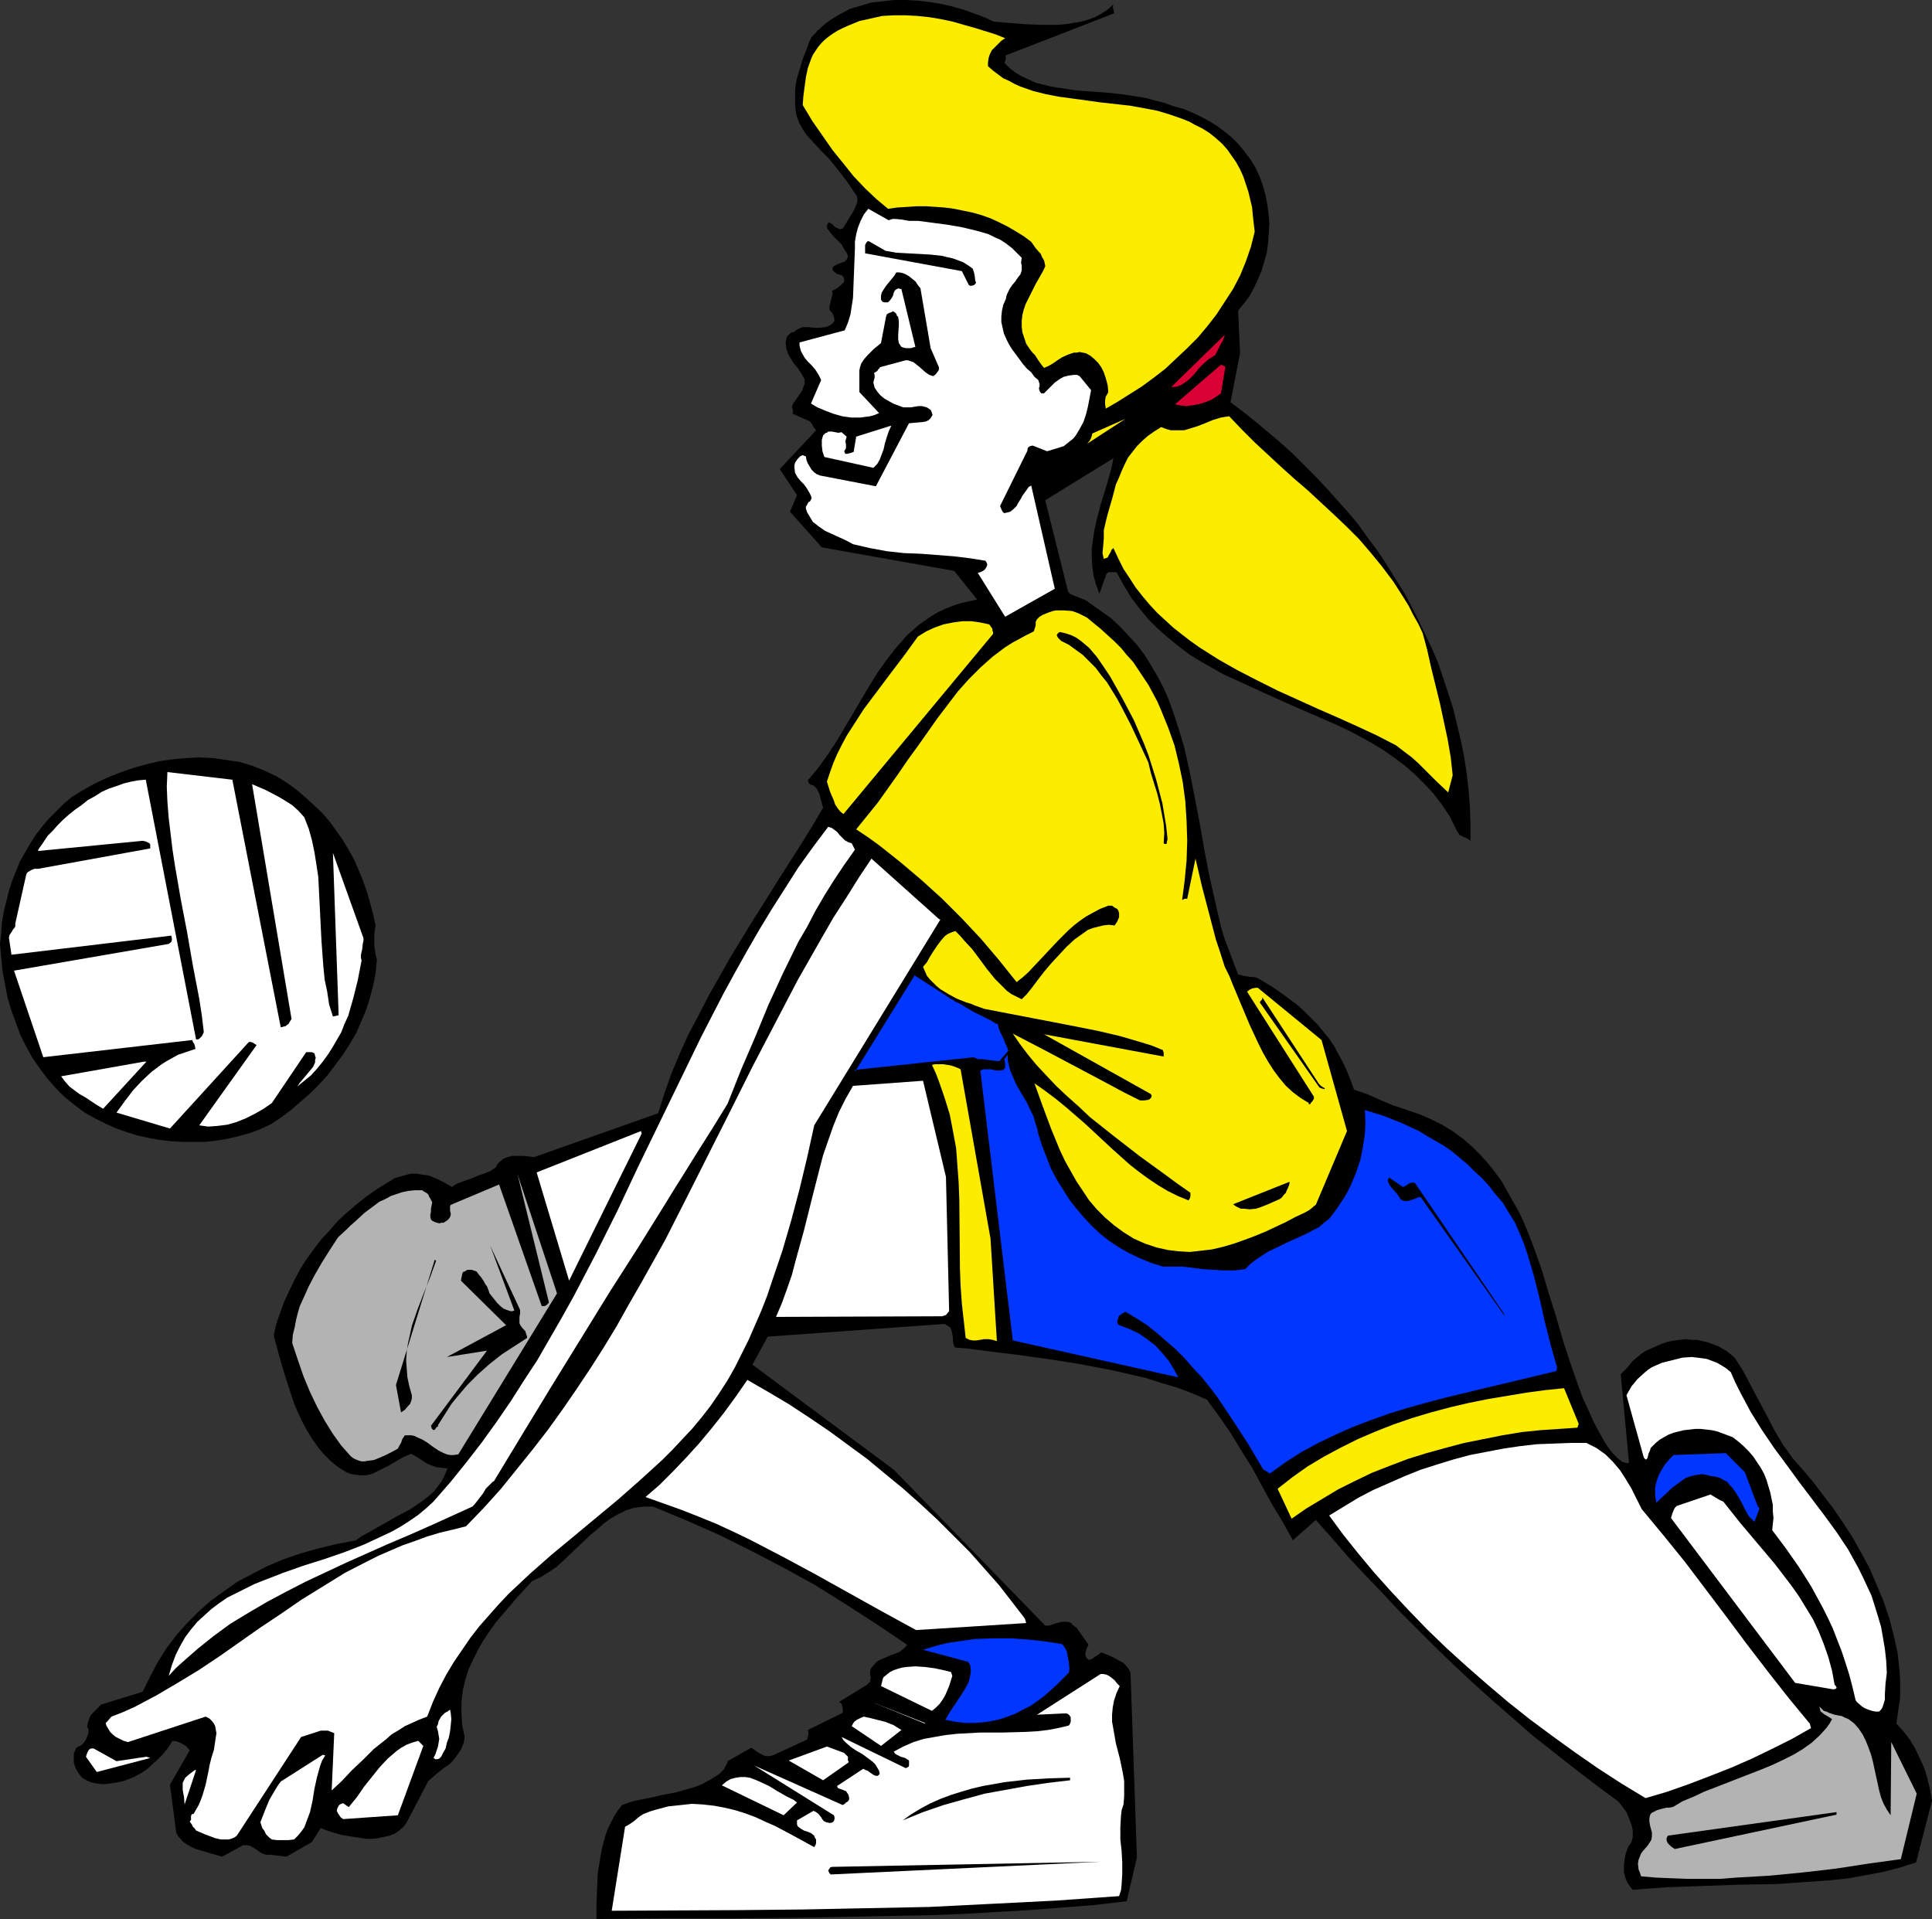 <?xml version="1.0" encoding="UTF-8" standalone="no"?>
<svg
   version="1.0"
   width="129.766mm"
   height="128.885mm"
   id="svg51"
   sodipodi:docname="Volleyball 07.wmf"
   xmlns:inkscape="http://www.inkscape.org/namespaces/inkscape"
   xmlns:sodipodi="http://sodipodi.sourceforge.net/DTD/sodipodi-0.dtd"
   xmlns="http://www.w3.org/2000/svg"
   xmlns:svg="http://www.w3.org/2000/svg">
  <rect width="100%" height="100%" fill="#333333" stroke="none"/>
  <sodipodi:namedview
     id="namedview51"
     pagecolor="#ffffff"
     bordercolor="#000000"
     borderopacity="0.25"
     inkscape:showpageshadow="2"
     inkscape:pageopacity="0.0"
     inkscape:pagecheckerboard="0"
     inkscape:deskcolor="#d1d1d1"
     inkscape:document-units="mm" />
  <defs
     id="defs1">
    <pattern
       id="WMFhbasepattern"
       patternUnits="userSpaceOnUse"
       width="6"
       height="6"
       x="0"
       y="0" />
  </defs>
  <path
     style="fill:#000000;fill-opacity:1;fill-rule:evenodd;stroke:none"
     d="m 490.455,457.074 -0.485,-2.747 -0.646,-2.747 -0.808,-2.747 -1.131,-2.424 -1.131,-2.424 -1.454,-2.424 -1.616,-2.1 -1.778,-1.939 0.323,-2.262 0.323,-2.262 0.323,-2.1 v -2.262 -2.262 l -0.162,-2.262 -0.485,-4.524 -0.97,-4.362 -1.131,-4.362 -1.454,-4.362 -1.778,-4.201 -1.778,-4.201 -2.101,-3.878 -2.262,-4.039 -2.424,-3.716 -2.424,-3.554 -2.586,-3.393 -2.586,-3.393 -2.586,-3.07 -1.293,-1.454 -1.293,-1.454 -1.131,-1.616 -1.293,-1.777 -2.101,-3.554 -1.939,-3.716 -4.04,-7.594 -1.939,-3.716 -2.262,-3.554 -0.97,-0.808 -0.97,-0.808 -1.131,-0.646 -1.131,-0.646 -1.293,-0.485 -1.293,-0.485 -1.454,-0.323 -1.293,-0.323 h -1.454 l -1.454,-0.162 -1.454,0.162 -1.454,0.162 -1.616,0.323 -1.454,0.485 -1.454,0.646 -1.454,0.646 -1.454,0.646 -1.131,0.808 -0.97,0.808 -0.97,0.808 -1.454,1.777 -0.808,0.808 -0.808,0.808 2.101,22.458 -0.485,0.162 -0.485,-0.162 -0.646,-0.162 -0.485,-0.323 -0.97,-0.808 -1.131,-1.131 -0.97,-1.293 -0.97,-1.454 -0.808,-1.454 -0.646,-1.131 -1.454,-2.747 -1.293,-2.908 -1.293,-2.747 -1.131,-3.07 -2.101,-5.978 -1.939,-5.978 -1.778,-6.14 -1.939,-6.14 -1.778,-5.978 -2.101,-5.816 -1.131,-2.908 -1.131,-2.747 -1.293,-2.747 -1.454,-2.585 -1.454,-2.585 -1.454,-2.585 -1.778,-2.424 -1.778,-2.262 -1.939,-2.1 -2.101,-2.1 -2.262,-1.939 -2.424,-1.777 -2.586,-1.616 -2.909,-1.454 -2.909,-1.293 -3.394,-1.131 -1.778,-0.646 -1.616,-0.485 -3.07,-1.293 -3.232,-1.454 -1.778,-0.646 -1.939,-0.646 -0.808,-2.262 -0.97,-2.424 -0.97,-2.1 -1.131,-2.1 -1.131,-2.1 -1.293,-1.939 -1.454,-1.777 -1.454,-1.777 -1.778,-1.777 -1.616,-1.616 -1.778,-1.616 -1.939,-1.454 -1.939,-1.454 -2.101,-1.454 -2.101,-1.293 -2.262,-1.293 -0.808,-0.162 h -0.646 l -0.97,-0.162 -0.97,-0.162 -0.646,-0.162 -0.646,-0.162 -1.131,-2.908 -1.131,-3.07 -1.131,-2.908 -0.97,-3.231 -1.454,-6.301 -1.454,-6.463 -1.293,-6.624 -1.131,-6.624 -1.293,-6.624 -1.293,-6.624 -1.454,-6.463 -0.97,-3.231 -0.97,-3.07 -0.97,-2.908 -1.131,-3.07 -1.293,-2.908 -1.454,-2.747 -1.616,-2.747 -1.616,-2.585 -1.939,-2.585 -2.101,-2.262 -2.101,-2.262 -2.424,-2.262 -2.747,-1.939 -2.747,-1.939 -0.646,-0.485 -0.646,-0.323 -2.909,-1.131 -0.646,-0.323 -0.485,-0.485 -5.818,-23.266 17.291,-10.663 -0.323,1.777 -0.485,1.939 -1.131,3.878 -1.293,4.201 -1.131,4.362 -0.485,2.262 -0.323,2.262 -0.323,2.262 v 2.262 l 0.162,2.424 0.323,2.262 0.646,2.262 0.808,2.262 1.778,-5.009 0.485,-0.485 h 0.646 0.646 0.808 l 1.778,3.231 1.939,3.231 2.101,2.747 2.262,2.747 2.424,2.424 2.586,2.262 2.586,2.1 2.747,2.1 2.909,1.777 3.07,1.777 2.909,1.616 3.232,1.454 6.302,2.908 6.464,2.908 6.302,2.747 6.302,2.747 3.07,1.454 3.07,1.616 2.909,1.616 2.909,1.777 2.747,1.939 2.586,1.939 2.586,2.262 2.424,2.424 2.262,2.424 2.101,2.747 1.939,2.908 1.616,3.231 0.323,0.646 0.323,0.485 0.323,0.485 0.485,0.162 0.485,0.323 0.485,0.162 0.646,0.323 0.646,0.485 v -4.362 l -0.162,-4.362 -0.323,-4.201 -0.485,-4.201 -0.646,-4.201 -0.808,-4.039 -0.97,-4.039 -0.97,-4.039 -1.293,-4.039 -1.293,-3.878 -1.293,-3.878 -1.616,-3.716 -1.778,-3.716 -1.778,-3.716 -1.778,-3.554 -1.939,-3.554 -2.262,-3.554 -2.101,-3.393 -2.262,-3.393 -2.424,-3.231 -2.424,-3.393 -2.586,-3.07 -5.494,-6.14 -2.747,-2.908 -2.909,-2.908 -2.909,-2.908 -3.07,-2.747 -3.07,-2.585 -3.07,-2.585 -3.232,-2.585 -3.232,-2.424 2.424,-12.441 -0.485,-10.825 1.454,-1.777 1.454,-1.939 1.131,-2.1 0.97,-2.1 0.97,-2.262 0.646,-2.262 0.646,-2.262 0.323,-2.424 0.162,-2.262 0.162,-2.585 -0.162,-2.262 -0.323,-2.585 -0.485,-2.424 -0.646,-2.424 -0.808,-2.262 -1.131,-2.424 -1.293,-2.1 -1.454,-1.939 -1.616,-1.939 -1.616,-1.616 -1.778,-1.454 -1.939,-1.454 -2.101,-1.293 -2.101,-1.131 -2.101,-0.969 -2.262,-0.969 -2.424,-0.646 -2.262,-0.808 -4.848,-1.293 -5.01,-0.808 -4.04,-0.485 -4.363,-0.323 -4.363,-0.323 -4.202,-0.646 -2.101,-0.323 -1.939,-0.485 -1.939,-0.485 -1.778,-0.808 -1.778,-0.808 -1.616,-0.969 -1.454,-1.131 -1.293,-1.293 0.162,-0.485 0.162,-0.485 V 14.541 14.056 L 282.8,3.393 V 3.07 l -0.162,-0.646 -0.162,-0.646 0.162,-0.646 -1.454,1.293 -1.454,0.969 -1.778,0.969 -1.778,0.646 -1.778,0.485 -1.939,0.323 -1.939,0.323 -2.101,0.162 h -4.04 l -4.202,-0.162 -4.04,-0.323 -3.878,-0.323 -2.424,-1.131 -2.586,-0.969 -2.747,-0.969 -2.909,-0.808 -2.747,-0.646 -3.07,-0.485 -2.909,-0.323 L 229.957,0 h -2.909 l -2.909,0.323 -2.909,0.323 -2.747,0.808 -2.747,0.808 -2.424,1.293 -2.424,1.454 -1.131,0.808 -1.131,0.969 -0.646,0.646 -0.485,0.323 -0.323,0.485 -0.323,0.323 -0.485,0.485 -0.323,0.323 -0.646,1.293 -0.485,1.454 -1.131,2.908 -0.97,3.231 -0.485,1.616 -0.323,1.616 -0.162,1.616 v 1.777 1.616 l 0.162,1.777 0.323,1.454 0.646,1.616 0.808,1.454 0.97,1.454 1.939,2.1 1.778,1.939 1.778,1.777 1.616,1.939 2.909,3.716 2.747,4.039 0.162,0.969 -0.162,0.969 -0.485,1.131 -0.485,0.969 -1.293,2.1 -1.293,2.1 -0.646,0.162 h -0.323 l -0.485,-0.323 -0.485,-0.162 -0.808,-0.808 -0.323,-0.162 -0.485,-0.323 -0.323,0.485 -0.162,0.323 v 0.485 l 0.162,0.485 0.323,0.323 0.323,0.485 0.808,0.969 0.97,0.969 1.131,1.131 0.808,1.454 0.485,0.646 0.323,0.808 -0.162,0.646 -0.323,0.485 -0.323,0.323 -0.485,0.162 -1.293,0.485 -0.646,0.323 -0.646,0.485 v 0.485 l 0.162,0.485 0.485,0.323 0.323,0.323 0.485,0.162 0.646,0.162 0.485,0.323 0.323,0.485 v 0.485 0.485 l -0.323,0.323 -0.485,0.485 -0.97,0.808 -1.293,0.646 0.162,0.485 v 0.323 l -0.323,1.131 -0.323,1.293 -0.162,0.808 V 78.683 l 0.323,0.323 0.485,0.646 0.323,0.808 0.162,0.969 -0.485,0.646 -0.646,0.485 -0.646,0.323 -0.646,0.162 -1.454,0.162 h -1.293 l -1.454,-0.162 h -1.454 l -0.485,0.162 -0.646,0.323 -0.646,0.323 -0.485,0.485 h -0.485 l -0.485,0.323 -0.323,0.323 -0.485,0.485 -0.162,0.808 -0.162,0.808 0.162,0.646 v 0.646 l 0.485,1.454 0.646,1.131 0.808,1.293 0.97,1.131 0.97,1.454 0.808,1.454 v 1.131 l -0.323,0.808 -0.323,0.969 -1.131,1.616 -1.131,1.616 -0.323,0.808 v 0.162 0 l 0.162,0.485 0.162,0.485 -0.162,0.646 4.363,1.939 0.323,0.323 0.323,0.485 0.323,0.646 0.646,0.808 -9.211,9.856 4.363,6.624 -1.778,4.201 8.08,9.048 33.613,5.978 5.818,7.271 -2.262,0.485 -2.101,0.485 -1.939,0.646 -1.939,0.808 -1.778,0.808 -1.616,0.969 -1.616,1.131 -1.616,1.131 -1.454,1.293 -1.454,1.293 -2.586,2.908 -2.424,3.07 -2.424,3.393 -2.101,3.393 -4.202,7.109 -2.101,3.554 -2.101,3.554 -2.262,3.393 -2.424,3.393 -2.586,3.07 0.162,0.485 0.162,0.323 0.485,0.323 0.646,0.162 0.323,0.323 0.485,0.485 0.323,0.646 0.323,0.646 0.485,1.777 0.485,1.777 -2.747,4.685 -2.909,4.685 -5.979,9.371 -2.909,4.685 -3.07,4.847 -5.818,9.532 -2.747,4.847 -2.747,4.847 -2.586,5.009 -2.586,4.847 -2.262,5.009 -2.101,5.009 -1.778,5.009 -1.616,5.17 -31.512,11.148 v 0 l -2.747,-0.323 h -1.454 -1.293 l -1.293,0.323 -1.131,0.485 -0.485,0.485 -0.485,0.323 -0.485,0.646 -0.323,0.646 -1.454,0.969 -1.616,0.646 -1.454,0.485 -1.454,0.646 -2.747,0.969 -1.293,0.485 -1.131,0.808 -1.939,-1.131 -1.939,-0.969 -1.939,-0.808 -2.262,-0.323 -0.97,-0.162 h -1.131 l -0.97,0.162 -1.131,0.323 -1.131,0.323 -1.131,0.323 -0.97,0.646 -1.131,0.646 -2.586,1.616 -2.747,1.939 -2.424,1.939 -2.424,2.1 -2.262,2.1 -2.101,2.424 -2.101,2.262 -1.939,2.585 -1.778,2.424 -1.616,2.585 -1.454,2.747 -1.293,2.747 -1.293,2.747 -0.97,2.747 -0.97,2.747 -0.646,2.908 1.293,4.847 1.454,5.009 1.616,5.009 0.808,2.424 0.97,2.262 1.131,2.424 1.131,2.1 1.293,2.1 1.454,2.1 1.454,1.777 1.778,1.777 1.939,1.616 2.101,1.293 1.293,0.485 1.131,0.162 1.131,0.162 h 1.131 l 1.131,-0.162 0.97,-0.323 1.939,-0.969 1.939,-0.969 1.939,-1.131 1.939,-1.131 1.939,-0.808 1.939,1.131 1.939,1.293 1.131,0.485 1.293,0.485 1.293,0.162 1.616,0.162 -0.646,1.616 -0.808,1.616 -0.97,1.293 -0.97,1.293 -1.293,1.131 -1.616,1.293 -1.454,0.969 -1.616,1.131 -3.394,1.777 -7.11,4.039 -1.778,0.969 -1.616,1.131 -5.01,0.969 -4.686,1.131 -4.525,1.293 -4.202,1.454 -4.202,1.777 -3.717,1.939 -3.717,1.939 -3.394,2.424 -3.394,2.424 -3.07,2.747 -2.909,2.908 -2.586,2.908 -2.586,3.393 -2.262,3.554 -1.939,3.716 -1.939,3.878 -10.504,3.231 -1.131,1.131 -1.131,1.131 -0.485,0.646 -0.323,0.808 -0.323,0.969 -0.162,0.969 0.323,0.485 v 0.646 0.323 l -0.162,0.646 -0.162,0.485 -0.323,0.646 -0.323,0.485 -0.485,0.646 -0.646,0.485 -0.485,0.162 -0.485,0.323 -0.323,0.646 -0.323,0.808 v 1.131 1.131 l 0.323,1.131 0.485,0.969 0.646,0.969 0.646,0.808 0.808,0.485 0.97,0.485 0.97,0.323 0.97,0.162 1.131,0.162 h 1.131 l 1.131,-0.162 1.293,-0.162 2.262,-0.485 2.424,-0.969 2.101,-1.131 0.97,-0.646 0.808,-0.646 0.97,-0.969 0.97,-0.808 1.616,-1.616 1.293,-1.616 1.131,-1.777 1.131,0.162 1.131,0.485 1.131,0.646 0.97,1.131 -5.01,8.725 1.616,12.279 0.485,0.808 1.131,1.293 0.646,0.485 1.293,0.808 1.454,0.646 3.232,0.969 3.394,0.969 5.333,-2.908 h 0.485 0.485 l 0.808,0.162 0.808,0.485 0.808,0.485 0.646,0.485 0.808,0.485 0.97,0.323 h 0.485 0.485 l 4.202,0.485 6.464,-3.716 2.262,-3.554 1.131,0.485 1.454,0.485 2.747,0.808 3.07,0.485 3.232,0.485 h 1.454 l 1.454,-0.162 1.454,-0.323 1.454,-0.323 1.293,-0.485 1.131,-0.808 1.131,-0.969 0.808,-1.131 5.494,-10.502 1.131,-0.969 1.293,-1.131 1.454,-1.131 1.616,-1.131 1.293,-1.454 1.131,-1.616 0.485,-0.808 0.323,-0.808 0.323,-0.969 0.162,-1.131 -0.323,-1.616 -0.323,-1.454 -0.162,-3.07 v -2.747 l 0.323,-2.908 0.646,-2.747 0.808,-2.585 1.131,-2.424 1.293,-2.585 1.293,-2.262 1.616,-2.424 1.616,-2.262 1.778,-2.1 3.717,-4.362 3.717,-4.039 2.101,-0.969 2.101,-1.293 1.939,-1.293 1.778,-1.616 3.394,-3.231 3.394,-3.231 1.778,-1.454 1.616,-1.454 1.778,-1.293 1.939,-1.131 1.939,-0.969 2.101,-0.646 1.293,-0.162 1.131,-0.162 h 1.131 1.293 l 8.565,3.554 8.403,3.716 8.08,4.039 8.08,4.201 7.918,4.362 7.757,4.847 7.757,5.009 7.918,5.332 -0.323,0.485 -0.485,0.485 -0.485,0.323 -0.485,0.485 -1.293,0.485 -1.293,0.485 -1.454,0.646 -1.454,0.646 -0.646,0.485 -0.485,0.646 -0.646,0.646 -0.323,0.808 v 0.969 l 0.162,0.969 -0.162,0.323 v 0.485 l -0.323,0.323 -0.485,0.485 -7.11,4.362 0.323,0.162 0.323,0.323 0.162,0.485 0.162,0.808 v 0.969 l -8.888,4.362 0.162,0.485 v 0.485 l -0.162,0.808 -0.162,0.646 -8.403,3.878 -0.97,0.323 h -0.646 -0.646 l -0.646,-0.323 -0.646,-0.323 -0.808,-0.485 -0.646,-0.485 -0.808,-0.485 -5.979,3.393 v 0.323 l -0.162,0.323 -0.323,0.485 -0.323,0.808 -1.293,1.293 -1.454,0.969 -1.454,0.808 -1.454,0.808 -1.616,0.646 -1.616,0.485 -3.394,0.969 -3.394,0.646 -3.555,0.808 -3.394,0.646 -1.616,0.485 -1.778,0.646 -0.97,1.293 -0.97,1.454 -0.808,1.616 -0.808,1.616 -0.646,1.777 -0.485,1.777 -0.485,1.939 -0.323,1.939 -0.646,3.878 -0.162,3.878 -0.162,4.039 v 3.716 l 16.806,-0.162 h 16.806 l 16.968,-0.162 16.968,-0.323 16.968,-0.323 8.403,-0.323 8.403,-0.485 8.403,-0.485 8.403,-0.646 8.242,-0.646 8.242,-0.969 2.586,-11.148 -1.616,-46.855 -0.485,-0.969 -0.646,-0.808 -0.808,-0.808 -0.97,-0.485 -1.131,-0.646 -0.97,-0.485 -2.424,-0.969 -0.808,0.646 -0.808,0.485 -0.646,0.485 -0.808,0.323 -0.485,-0.323 -0.323,-0.485 -0.162,-0.485 v -0.485 l 0.323,-1.131 0.485,-0.969 -3.07,-4.362 -0.323,-0.162 -0.323,-0.323 -0.323,-0.162 -0.323,-0.485 -0.808,-0.323 h -0.808 -0.808 l -0.646,0.162 -1.616,0.485 -0.97,0.323 h -0.97 l -38.461,-39.584 -35.875,-26.659 3.878,-7.109 44.925,-3.231 0.485,0.323 0.323,0.162 0.646,0.485 0.323,0.808 0.162,0.808 0.162,0.969 v 0.808 l 0.162,0.808 0.323,0.808 3.555,0.323 3.878,0.485 3.717,0.485 4.04,0.485 8.242,1.131 8.242,1.293 8.403,1.616 4.202,0.969 4.202,0.969 4.04,1.293 3.878,1.131 3.878,1.454 3.717,1.616 3.07,4.201 2.909,4.201 2.747,4.524 2.747,4.362 5.01,9.209 2.747,4.524 2.586,4.685 5.818,-5.17 4.04,4.524 4.04,4.685 4.363,4.685 4.363,4.524 4.363,4.685 4.525,4.524 4.686,4.685 4.686,4.524 4.848,4.524 5.01,4.524 5.01,4.362 5.171,4.524 5.333,4.201 5.333,4.201 5.494,4.201 5.656,4.201 0.97,1.293 0.97,1.293 0.646,1.616 0.646,1.616 0.323,1.454 v 0.808 0.808 l -0.162,0.646 -0.162,0.646 -0.323,0.485 -0.485,0.646 -0.646,1.777 -0.323,1.616 -0.162,1.616 v 1.454 l 0.323,1.293 0.485,1.293 0.646,0.969 0.808,0.969 4.363,-0.323 4.525,-0.323 9.05,-0.323 9.211,-0.323 9.373,-0.162 4.686,-0.323 4.525,-0.323 4.525,-0.323 4.525,-0.485 4.363,-0.808 4.363,-0.808 4.363,-1.131 4.04,-1.293 z"
     id="path1" />
  <path
     style="fill:#b3b3b3;fill-opacity:1;fill-rule:evenodd;stroke:none"
     d="m 486.577,455.297 -6.464,-13.087 -0.162,18.58 -0.97,-1.454 -0.808,-1.454 -0.646,-1.616 -0.485,-1.777 -0.808,-3.716 -0.808,-3.716 -0.485,-1.777 -0.646,-1.777 -0.646,-1.616 -0.808,-1.616 -0.97,-1.454 -1.131,-1.293 -1.454,-1.131 -0.808,-0.323 -0.97,-0.485 -0.97,-0.162 -0.808,-0.162 -1.454,-0.485 -0.646,-0.323 -0.646,-0.162 -0.485,-0.485 -0.646,-0.646 0.162,0.646 0.162,0.646 0.485,0.323 0.323,0.323 1.131,0.646 0.485,0.323 0.485,0.323 -0.646,1.131 -0.808,1.131 -1.778,1.939 -1.939,1.777 -2.262,1.616 -2.424,1.454 -2.586,1.293 -2.747,1.293 -2.747,1.131 -5.818,2.262 -5.818,2.262 -2.909,1.131 -2.747,1.293 -2.747,1.131 -2.424,1.454 -0.97,0.162 h -0.646 l -1.293,0.323 -1.131,0.323 -0.646,0.323 -0.646,0.323 -0.323,0.323 -0.162,0.323 -0.162,0.808 v 0.808 l 0.162,0.969 0.485,1.777 v 0.969 l -0.162,0.969 -0.97,1.454 -1.131,1.293 -0.485,0.646 -0.323,0.808 -0.323,0.808 -0.162,0.969 0.162,1.454 0.323,0.808 0.323,0.969 3.878,0.323 3.878,0.162 4.202,0.162 h 4.04 4.04 l 4.04,-0.323 8.403,-0.485 8.403,-0.808 8.403,-0.969 8.403,-1.293 8.242,-1.131 z"
     id="path2" />
  <path
     style="fill:#ffffff;fill-opacity:1;fill-rule:evenodd;stroke:none"
     d="m 478.982,424.599 -0.162,-3.07 -0.323,-2.908 -0.485,-2.908 -0.485,-2.747 -0.808,-2.747 -0.808,-2.585 -0.808,-2.585 -1.131,-2.424 -1.131,-2.424 -1.131,-2.262 -2.586,-4.685 -2.909,-4.362 -3.07,-4.201 -6.464,-8.563 -3.07,-4.201 -3.232,-4.362 -3.07,-4.524 -2.909,-4.685 -1.293,-2.424 -1.293,-2.424 -1.293,-2.585 -1.131,-2.585 -1.131,-0.969 -1.293,-0.808 -1.131,-0.646 -1.293,-0.485 -1.293,-0.485 -1.131,-0.162 -1.293,-0.162 -1.293,-0.162 -2.424,0.162 -2.586,0.646 -2.586,0.646 -2.586,1.131 -0.97,0.646 -0.97,0.808 -1.778,1.616 -0.646,0.808 -0.808,0.969 -0.646,1.131 -0.646,1.131 4.363,15.672 0.162,0.323 0.162,0.162 0.162,0.162 h 0.162 l 0.323,-0.323 0.162,-0.646 0.162,-0.646 0.323,-0.646 0.162,-0.646 0.323,-0.323 0.97,-0.969 0.97,-0.808 1.131,-0.646 1.131,-0.646 1.293,-0.485 1.293,-0.323 1.293,-0.323 1.454,-0.162 1.454,-0.162 h 1.454 l 1.454,0.162 1.293,0.162 1.454,0.323 1.293,0.485 1.293,0.485 1.293,0.485 1.454,1.131 1.293,1.131 1.293,1.293 1.131,1.293 0.97,1.454 0.97,1.454 0.808,1.454 0.646,1.616 0.485,1.616 0.485,1.616 0.323,1.616 0.323,1.454 v 1.777 l 0.162,1.616 -0.162,1.454 -0.162,1.616 3.394,4.524 3.394,4.847 3.07,4.847 2.909,5.332 1.293,2.585 1.293,2.747 1.131,2.908 1.131,2.908 0.97,2.908 0.97,3.07 0.808,3.07 0.808,3.393 0.323,0.485 1.293,1.131 0.808,0.485 0.808,0.323 0.97,0.323 0.808,0.162 h 0.97 l 0.485,-0.485 0.323,-0.485 0.323,-0.969 0.323,-1.131 v -1.293 l 0.162,-2.747 0.162,-1.293 z"
     id="path3" />
  <path
     style="fill:#ffffff;fill-opacity:1;fill-rule:evenodd;stroke:none"
     d="m 465.731,427.669 -0.646,-3.554 -0.97,-3.554 -1.131,-3.231 -1.293,-3.231 -1.454,-3.07 -1.778,-2.908 -1.778,-2.908 -1.939,-2.747 -2.101,-2.747 -2.101,-2.747 -4.363,-5.17 -4.363,-5.17 -4.363,-5.493 -0.808,-0.323 -0.808,-0.485 -0.808,-0.485 -0.808,-0.485 -8.565,2.908 -0.485,0.485 -0.323,0.646 -0.323,0.808 -0.323,1.131 31.512,41.846 9.534,1.616 h 0.485 l 0.323,-0.162 0.162,-0.162 v -0.162 l -0.162,-0.323 z"
     id="path4" />
  <path
     style="fill:#000000;fill-opacity:1;fill-rule:evenodd;stroke:none"
     d="m 466.215,459.982 -42.824,5.978 -0.323,0.646 v 0.485 l 0.162,0.485 0.162,0.323 0.808,0.808 0.97,0.646 41.046,-8.725 z"
     id="path5" />
  <path
     style="fill:#ffffff;fill-opacity:1;fill-rule:evenodd;stroke:none"
     d="m 459.428,437.524 -5.333,-6.463 -5.333,-6.786 -5.333,-6.947 -5.171,-6.947 -10.504,-13.895 -5.494,-6.786 -5.494,-6.624 -1.293,-2.585 -1.293,-2.585 -1.454,-2.424 -1.454,-2.262 -1.778,-2.1 -0.97,-0.969 -0.97,-0.969 -1.131,-0.808 -1.131,-0.808 -1.293,-0.646 -1.293,-0.646 h -4.202 l -4.202,0.162 -4.202,0.162 -4.202,0.485 -4.363,0.646 -4.202,0.808 -4.202,0.808 -4.202,1.131 -4.202,1.293 -4.04,1.293 -4.04,1.616 -4.04,1.777 -4.04,1.777 -3.717,1.939 -3.717,2.262 -3.717,2.262 3.555,4.847 3.878,4.847 4.04,4.847 4.202,4.685 4.525,4.847 4.686,4.847 4.848,4.685 5.171,4.685 5.171,4.524 5.333,4.524 5.494,4.362 5.656,4.201 5.818,4.201 5.818,4.039 5.979,3.878 6.141,3.716 5.494,-1.616 5.494,-1.939 5.494,-2.1 5.333,-2.1 5.171,-2.262 5.01,-2.424 5.171,-2.585 4.848,-2.747 z"
     id="path6" />
  <path
     style="fill:#0036ff;fill-opacity:1;fill-rule:evenodd;stroke:none"
     d="m 446.177,382.268 -3.232,-8.563 -4.848,-4.847 -13.251,0.485 -0.97,0.969 -1.131,1.293 -0.808,1.293 -0.808,1.454 -0.646,1.777 -0.323,1.616 v 1.777 l 0.162,0.969 0.162,0.969 0.485,-0.485 0.646,-0.646 1.293,-1.131 1.454,-1.454 1.778,-1.293 1.778,-1.293 0.97,-0.323 1.131,-0.323 0.97,-0.162 0.97,-0.162 1.131,0.162 1.131,0.323 1.293,0.162 1.131,0.323 0.808,0.485 0.97,0.485 0.646,0.808 0.646,0.646 1.131,1.616 1.131,1.939 0.97,1.939 0.97,1.777 1.454,1.454 1.293,-3.393 z"
     id="path7" />
  <path
     style="fill:#fced00;fill-opacity:1;fill-rule:evenodd;stroke:none"
     d="m 400.768,361.426 -3.717,-9.048 -4.686,0.485 -4.848,0.646 -4.848,0.808 -4.848,0.808 -4.848,0.969 -4.848,1.131 -4.848,1.293 -4.848,1.454 -4.686,1.616 -4.525,1.777 -4.525,1.939 -4.525,2.262 -4.202,2.262 -4.04,2.424 -3.878,2.747 -3.717,2.908 3.555,7.594 3.717,-2.585 4.04,-2.424 4.04,-2.424 4.202,-2.1 4.363,-2.1 4.525,-1.777 4.686,-1.777 4.686,-1.454 4.686,-1.293 4.848,-1.293 4.848,-0.969 4.848,-0.969 4.848,-0.808 4.686,-0.485 4.848,-0.323 4.686,-0.323 z"
     id="path8" />
  <path
     style="fill:#0036ff;fill-opacity:1;fill-rule:evenodd;stroke:none"
     d="m 395.273,347.047 -0.808,-2.747 -0.808,-2.908 -1.454,-5.655 -1.293,-5.816 -1.454,-5.816 -0.808,-2.747 -0.808,-2.747 -0.97,-2.908 -1.131,-2.747 -1.131,-2.585 -1.616,-2.585 -1.454,-2.424 -1.939,-2.262 -1.616,-2.1 -1.778,-1.939 -1.939,-1.777 -1.778,-1.777 -1.939,-1.616 -1.939,-1.616 -2.101,-1.454 -4.202,-2.424 -2.101,-1.293 -4.525,-2.1 -4.525,-1.777 -4.686,-1.454 0.162,3.07 -0.162,3.07 -0.485,3.231 -0.646,3.231 -1.131,3.393 -1.293,3.07 -0.808,1.616 -0.808,1.454 -0.97,1.454 -0.97,1.454 -0.97,1.293 -0.97,1.293 -1.293,0.969 -1.293,1.131 -1.616,0.808 -1.454,0.808 -3.232,1.454 -1.778,0.808 -1.616,0.808 -3.394,1.616 -1.454,0.969 -1.454,0.969 -1.454,1.131 -1.293,1.293 -2.747,0.323 h -2.586 l -2.747,-0.162 -2.586,-0.162 -5.171,-0.646 h -2.424 -2.586 l -3.07,-0.969 -2.747,-1.131 -2.747,-1.293 -2.586,-1.454 -2.424,-1.616 -2.262,-1.777 -2.262,-2.1 -1.939,-2.1 -1.939,-2.262 -1.778,-2.262 -1.616,-2.585 -1.616,-2.585 -1.454,-2.747 -1.131,-2.908 -1.131,-2.908 -0.97,-3.07 -0.323,-1.454 -0.485,-1.454 -0.323,-1.293 -0.646,-1.293 -1.131,-2.424 -1.454,-2.424 -1.293,-2.262 -0.97,-2.262 -0.485,-1.131 -0.323,-1.293 -0.323,-1.293 v -1.454 l -4.525,-3.393 -0.162,-0.323 -0.162,-0.485 0.162,-0.646 0.162,-0.808 0.646,-0.808 -20.038,-11.471 -12.766,20.196 1.939,-0.162 1.939,-0.323 4.363,-0.646 4.363,-0.808 4.686,-0.808 2.262,-0.162 2.424,-0.162 h 2.262 2.424 l 2.262,0.323 2.424,0.323 2.262,0.646 2.262,0.808 0.162,0.969 v 0.485 0.646 l -0.485,0.485 -0.808,0.162 h -0.808 l -1.616,-0.323 h -0.97 -0.808 l -0.808,0.323 8.242,68.505 42.016,9.371 -1.131,-2.1 -1.293,-2.1 -1.616,-1.939 -1.778,-1.939 -2.101,-1.616 -2.101,-1.454 -2.424,-1.131 -2.586,-0.969 -0.323,-0.323 -0.162,-0.485 0.162,-0.646 0.162,-0.646 0.162,-0.323 0.485,-0.323 0.485,-0.323 0.646,-0.323 2.747,1.616 2.747,1.777 2.424,1.939 2.424,2.1 2.424,2.1 2.262,2.262 2.101,2.424 2.262,2.424 2.101,2.585 1.939,2.585 1.939,2.908 1.939,2.908 3.878,5.978 3.717,6.301 0.162,0.162 0.323,0.162 0.485,0.323 0.808,0.485 4.04,-2.908 4.04,-2.585 4.202,-2.262 4.363,-2.1 4.363,-1.939 4.686,-1.777 4.525,-1.616 4.686,-1.454 4.686,-1.293 4.848,-1.293 9.373,-2.262 9.534,-2.262 9.373,-2.262 z"
     id="path9" />
  <path
     style="fill:#fced00;fill-opacity:1;fill-rule:evenodd;stroke:none"
     d="m 368.771,196.789 -0.485,-4.524 -0.808,-4.685 -0.97,-4.524 -0.97,-4.524 -2.262,-9.209 -0.97,-4.362 -1.131,-4.201 -1.131,-2.424 -1.293,-2.262 -1.131,-2.262 -1.293,-2.1 -2.586,-4.039 -2.909,-3.878 -2.909,-3.554 -2.909,-3.393 -3.232,-3.231 -3.232,-3.07 -6.626,-6.14 -3.394,-2.908 -3.394,-3.07 -6.626,-6.14 -3.232,-3.231 -3.232,-3.393 -1.131,0.162 -0.97,0.162 -2.101,0.646 -1.939,0.808 -2.101,0.808 -2.101,0.646 -1.131,0.323 h -0.97 -1.293 -1.131 l -1.131,-0.323 -1.293,-0.485 -1.778,1.131 -1.616,1.131 -1.454,1.293 -1.293,1.293 -1.131,1.454 -1.131,1.454 -0.808,1.616 -0.808,1.777 -0.646,1.616 -0.808,1.777 -0.97,3.716 -1.131,3.878 -0.485,1.939 -0.485,2.1 v 1.131 0.969 l -0.162,1.939 -0.162,1.777 0.162,0.808 0.162,0.646 0.485,-0.162 0.485,-0.162 0.162,-0.323 0.162,-0.323 0.485,-0.808 0.162,-0.485 0.485,-0.485 1.293,2.747 1.293,2.585 1.616,2.424 1.454,2.262 1.778,2.262 1.778,2.1 1.939,2.1 1.939,1.777 2.101,1.939 2.262,1.777 2.101,1.616 2.262,1.616 4.848,3.07 4.848,2.747 5.01,2.585 5.171,2.585 10.342,4.685 5.171,2.262 5.01,2.262 4.848,2.262 4.686,2.424 2.101,1.616 1.939,1.454 1.778,1.616 1.454,1.454 3.07,3.07 2.909,2.747 z"
     id="path10" />
  <path
     style="fill:#000000;fill-opacity:1;fill-rule:evenodd;stroke:none"
     d="m 381.699,333.313 -22.462,-32.96 -0.323,-0.162 h -0.485 l -0.646,0.162 -0.646,0.485 -0.97,0.485 -3.555,-2.424 -0.162,0.323 -0.162,0.323 0.162,0.646 0.323,0.646 0.485,0.646 1.293,1.454 0.485,0.646 0.485,0.808 0.485,0.323 0.646,0.162 h 0.646 l 0.646,-0.162 1.454,-0.485 0.646,-0.323 h 0.646 l 21.331,30.213 z"
     id="path11" />
  <path
     style="fill:#fced00;fill-opacity:1;fill-rule:evenodd;stroke:none"
     d="m 318.513,58.811 -0.485,-4.201 -0.162,-1.939 -0.97,-4.039 -0.646,-1.939 -0.646,-1.939 -0.808,-1.777 -0.97,-1.777 -1.131,-1.616 -1.131,-1.616 -1.293,-1.454 -1.616,-1.454 -1.616,-1.293 -1.778,-1.131 -1.939,-0.969 -1.454,-0.808 -1.616,-0.646 -3.232,-1.131 -3.232,-0.969 -3.394,-0.646 -3.555,-0.646 -7.272,-0.808 -3.555,-0.485 -3.555,-0.485 -3.555,-0.485 -3.394,-0.646 -3.232,-0.808 -3.232,-1.131 -1.454,-0.646 -1.454,-0.808 -1.454,-0.646 -1.293,-0.969 -1.293,-0.969 -1.293,-1.131 v -0.969 l 0.162,-1.131 0.323,-0.969 0.485,-0.969 0.808,-0.808 0.808,-0.808 0.808,-0.808 0.97,-0.646 -2.424,-0.969 -2.586,-0.808 -2.586,-0.808 -2.909,-0.808 -2.747,-0.808 -3.07,-0.646 -2.909,-0.485 -3.07,-0.323 -2.909,-0.162 h -3.07 l -2.909,0.162 -2.909,0.646 -2.909,0.646 -2.747,1.131 -1.454,0.646 -1.293,0.646 -1.293,0.808 -1.131,0.808 -0.97,0.808 -0.808,0.808 -0.808,0.969 -1.293,1.939 -0.485,1.131 -0.808,2.262 -0.485,2.262 -0.323,2.424 -0.323,2.424 -0.162,2.262 2.424,4.039 2.586,3.716 2.586,3.716 2.747,3.393 2.586,3.231 2.909,3.07 2.909,2.747 2.909,2.424 2.262,-0.323 2.586,-0.162 2.424,-0.162 h 2.424 l 2.424,0.162 2.262,0.162 2.424,0.323 4.686,0.969 2.262,0.646 2.262,0.808 2.101,0.969 2.262,1.131 1.939,1.131 2.101,1.293 1.939,1.454 1.131,1.616 1.293,1.454 0.323,0.808 0.485,0.808 0.162,0.646 0.162,0.808 -0.485,1.131 -0.646,1.131 -1.293,2.262 -1.293,2.585 -1.293,2.585 -0.485,1.454 -0.323,1.293 -0.162,1.454 v 1.454 l 0.162,1.454 0.485,1.454 0.485,1.454 0.97,1.454 0.646,0.808 0.646,0.646 0.808,1.293 0.808,1.131 0.646,0.808 1.131,-0.485 1.131,-0.646 1.131,-0.808 1.293,-0.808 1.454,-0.646 1.454,-0.485 h 0.646 l 0.808,-0.162 0.808,0.162 0.808,0.162 1.131,0.646 0.97,0.808 0.97,0.969 0.808,1.131 0.646,1.293 0.485,1.454 0.485,1.777 0.162,1.777 -0.323,0.646 -0.323,0.485 -0.162,0.969 v 0.969 l 0.162,1.131 3.07,-1.777 3.07,-1.939 3.07,-1.939 3.07,-2.262 2.909,-2.262 2.747,-2.585 2.747,-2.585 2.747,-2.747 2.424,-2.908 2.262,-2.908 2.101,-3.231 2.101,-3.231 1.778,-3.393 1.454,-3.554 1.293,-3.716 z"
     id="path12" />
  <path
     style="fill:#fced00;fill-opacity:1;fill-rule:evenodd;stroke:none"
     d="m 341.945,287.105 -6.464,-23.104 -16.16,-13.249 h -0.646 l -0.808,0.162 -0.646,0.323 -0.646,0.485 16.968,26.659 v 0.162 0.323 l -0.162,0.323 -0.323,0.485 -0.323,0.323 -0.162,0.323 h -0.323 v -0.162 -0.162 l -2.101,-1.293 -1.939,-1.454 -1.778,-1.616 -1.616,-1.939 -1.454,-1.939 -1.454,-2.262 -1.293,-2.262 -1.131,-2.262 -2.262,-4.847 -2.101,-5.009 -2.101,-5.009 -0.97,-2.424 -1.131,-2.262 -1.131,-3.554 -1.131,-3.393 -1.778,-6.786 -1.778,-6.786 -1.616,-6.947 -2.101,10.179 h -0.646 l -0.323,0.162 -0.323,0.162 0.646,-5.009 0.485,-5.009 0.162,-5.009 -0.162,-5.009 -0.323,-5.009 -0.646,-4.847 -0.97,-4.685 -1.131,-4.685 -1.616,-4.524 -1.778,-4.362 -0.97,-2.262 -1.131,-2.1 -1.131,-2.1 -1.293,-1.939 -1.293,-1.939 -1.293,-1.939 -1.616,-1.777 -1.454,-1.777 -1.616,-1.616 -1.778,-1.616 -1.778,-1.616 -1.778,-1.454 -0.97,-0.808 -0.808,-0.646 -0.97,-0.485 -0.97,-0.485 -0.808,-0.323 -0.97,-0.323 -2.101,-0.162 h -0.97 -0.97 l -0.808,0.162 -0.97,0.323 -0.808,0.323 -0.808,0.323 -0.808,0.485 -0.646,0.646 -0.323,0.646 v 0.808 l -0.162,0.646 -0.323,0.969 -1.939,0.969 -1.778,0.969 -1.778,0.969 -1.778,1.131 -3.232,2.424 -3.07,2.747 -2.909,2.908 -2.747,3.07 -2.586,3.393 -2.586,3.393 -5.01,7.109 -2.586,3.554 -2.424,3.554 -5.171,7.271 -2.747,3.393 -2.747,3.393 2.909,1.939 2.909,2.1 5.494,4.362 5.333,4.524 5.171,4.685 5.01,5.009 4.848,5.17 4.525,5.332 4.525,5.655 1.454,-1.131 1.454,-1.293 2.586,-2.747 2.424,-2.585 2.586,-2.747 2.586,-2.585 1.454,-1.293 1.454,-1.131 1.616,-1.131 1.778,-0.969 1.778,-0.969 2.101,-0.808 h 0.323 0.646 l 0.646,0.485 0.646,0.323 0.323,0.485 0.162,0.646 v 0.485 0.485 l -0.485,1.131 -0.646,0.969 -1.454,-0.162 -1.454,0.162 -1.293,0.323 -1.293,0.323 -1.293,0.485 -1.131,0.808 -1.131,0.808 -1.131,0.808 -2.101,1.939 -1.939,2.1 -1.939,2.1 -1.778,2.1 -1.616,2.1 -1.454,1.939 -0.646,0.808 -0.646,0.808 -0.646,0.646 -0.646,0.646 -1.293,-0.646 -1.293,-0.646 -1.131,-0.808 -0.97,-0.969 -1.131,-1.131 -0.97,-0.969 -2.101,-2.585 -1.778,-2.424 -1.939,-2.585 -2.101,-2.262 -0.97,-1.131 -1.131,-1.131 -0.646,0.162 -0.808,0.323 -0.646,0.323 -0.646,0.485 -0.97,1.131 -0.97,1.293 -0.97,1.454 -0.808,1.293 -0.808,1.454 -0.97,1.131 0.485,1.131 0.485,1.131 0.808,0.969 0.808,0.808 0.808,0.808 0.97,0.808 2.101,1.293 2.101,1.131 2.424,0.969 1.131,0.323 1.131,0.485 2.262,0.808 5.818,1.131 11.797,2.262 5.818,1.131 5.656,1.131 5.494,1.293 5.494,1.616 2.586,0.808 2.747,1.131 v 0.162 l 0.162,0.485 v 0.485 0.485 l -30.381,-5.655 27.149,15.187 0.162,0.323 v 0.323 l -0.162,0.323 -0.323,0.323 -0.323,0.162 -1.131,0.162 h -0.97 l -4.202,-2.1 -4.202,-2.262 -7.918,-4.201 -7.918,-4.201 -8.08,-4.201 1.778,2.585 1.939,2.585 2.262,2.747 2.424,2.585 2.586,2.747 2.747,2.585 2.909,2.585 2.909,2.747 6.302,5.009 6.464,5.009 6.464,4.685 3.07,2.262 3.232,2.262 v 0.485 0.485 l -0.162,0.485 -0.323,0.485 -2.747,-1.131 -2.586,-1.293 -2.424,-1.454 -2.424,-1.616 -2.424,-1.777 -2.262,-1.777 -4.525,-4.039 -4.686,-4.362 -2.262,-2.1 -2.424,-2.1 -2.424,-2.1 -2.586,-2.1 -2.586,-1.939 -2.747,-1.939 2.101,5.816 2.101,5.655 2.262,5.493 1.293,2.747 1.454,2.585 1.454,2.585 1.616,2.424 1.616,2.424 1.939,2.262 2.101,2.1 2.262,1.939 2.424,1.777 2.586,1.616 1.454,0.646 1.454,0.646 2.909,0.969 2.909,0.646 2.747,0.323 2.747,0.162 2.909,-0.323 2.747,-0.323 2.747,-0.646 2.747,-0.808 2.747,-0.969 2.586,-0.969 2.747,-1.131 5.171,-2.424 2.424,-1.293 2.424,-1.131 1.131,-0.646 0.808,-0.646 0.323,-0.323 0.323,-0.162 v -0.162 h 0.162 z"
     id="path13" />
  <path
     style="fill:#d90033;fill-opacity:1;fill-rule:evenodd;stroke:none"
     d="m 310.756,85.146 -13.413,13.087 h 0.97 l 0.646,-0.162 0.808,-0.323 0.808,-0.485 1.293,-0.969 1.293,-1.293 1.131,-1.454 1.293,-1.293 1.293,-1.131 0.808,-0.485 0.808,-0.485 0.646,-1.293 0.646,-1.293 0.646,-1.131 0.485,-1.293 z"
     id="path14" />
  <path
     style="fill:#d90033;fill-opacity:1;fill-rule:evenodd;stroke:none"
     d="m 311.08,93.063 -1.131,-0.485 -11.635,10.017 0.485,0.162 0.808,0.162 1.454,0.162 1.454,-0.162 1.778,-0.323 1.616,-0.485 1.616,-0.646 1.293,-0.808 1.131,-0.808 z"
     id="path15" />
  <path
     style="fill:#000000;fill-opacity:1;fill-rule:evenodd;stroke:none"
     d="m 334.835,275.149 -14.382,-21.973 v 0.323 l -0.162,0.323 -0.323,0.323 -0.162,0.323 15.19,21.65 h 0.162 l 0.323,0.162 0.646,0.162 h 0.162 v 0 -0.162 l -0.162,-0.162 -0.323,-0.162 -0.485,-0.323 z"
     id="path16" />
  <path
     style="fill:#000000;fill-opacity:1;fill-rule:evenodd;stroke:none"
     d="m 327.24,300.031 -14.221,5.655 0.646,0.485 0.646,0.323 0.646,0.323 h 0.808 l 1.454,0.162 1.616,-0.162 1.454,-0.485 1.616,-0.646 2.909,-1.293 0.485,-0.323 0.646,-0.808 0.485,-0.485 0.162,-0.485 0.323,-0.646 0.323,-0.808 0.162,-0.808 z"
     id="path17" />
  <path
     style="fill:#fced00;fill-opacity:1;fill-rule:evenodd;stroke:none"
     d="m 285.708,106.311 -8.403,3.716 -0.162,0.646 -0.162,0.485 -0.323,0.646 -0.646,0.808 z"
     id="path18" />
  <path
     style="fill:#000000;fill-opacity:1;fill-rule:evenodd;stroke:none"
     d="m 296.374,212.784 -0.323,-3.07 -0.485,-2.908 -0.485,-2.908 -0.808,-3.07 -0.808,-3.07 -0.97,-3.07 -0.97,-3.07 -1.131,-2.908 -2.586,-5.978 -1.454,-2.747 -1.454,-2.747 -1.616,-2.908 -1.454,-2.585 -1.616,-2.424 -1.778,-2.585 -0.97,-1.131 -0.97,-1.131 -1.131,-0.969 -0.97,-0.808 -1.131,-0.808 -1.293,-0.646 -1.454,-0.485 -1.454,-0.323 -0.323,0.162 -0.162,0.162 -0.162,0.162 -0.162,0.323 0.162,0.323 0.162,0.323 0.323,0.323 0.485,0.485 1.939,0.969 1.778,1.293 1.778,1.293 1.616,1.616 1.616,1.616 1.454,1.939 1.454,1.777 1.293,2.1 1.293,2.1 1.131,2.1 2.424,4.685 4.363,9.371 0.646,2.747 0.808,2.585 0.808,2.585 0.646,2.585 0.485,2.424 0.485,2.585 0.162,2.424 -0.162,2.585 0.323,0.162 h 0.323 l 0.162,-0.162 v -0.323 l 0.162,-0.646 z"
     id="path19" />
  <path
     style="fill:#ffffff;fill-opacity:1;fill-rule:evenodd;stroke:none"
     d="m 276.982,99.041 -2.909,-3.554 -0.646,-0.323 h -0.808 l -1.293,0.162 -1.293,0.323 -1.131,0.646 -1.131,0.808 -0.97,0.969 -1.778,1.777 h -0.323 -0.323 l -0.323,-0.323 -0.162,-0.323 -0.162,-0.646 0.162,-0.485 v -0.646 l -0.162,-0.485 -0.162,-0.485 -0.97,-0.808 -0.808,-1.131 -1.131,-0.969 -0.97,-1.131 -1.778,-2.424 -0.97,-1.293 -0.808,-1.293 -0.646,-1.293 -0.646,-1.454 -0.323,-1.454 -0.323,-1.454 v -1.454 l 0.162,-1.454 0.323,-1.454 0.646,-1.454 0.162,-0.808 0.162,-0.485 0.646,-1.293 0.646,-0.969 0.808,-0.969 0.646,-0.969 0.646,-0.808 0.323,-0.969 V 68.343 67.858 67.374 l -0.162,-0.646 0.162,-1.293 -1.293,-1.293 -1.131,-1.131 -1.454,-1.131 -1.454,-0.969 -1.454,-0.646 -1.616,-0.808 -1.616,-0.485 -1.778,-0.485 -3.394,-0.808 -3.717,-0.646 -7.434,-0.969 h -1.131 -1.131 l -1.778,-0.323 -1.616,-0.162 h -0.808 l -0.97,0.323 -5.171,-2.908 -1.131,1.454 -0.808,1.616 -0.646,1.616 -0.485,1.777 -0.323,1.939 v 1.777 l -0.162,4.201 -0.162,4.039 -0.162,4.201 -0.323,2.1 -0.323,2.1 -0.646,2.1 -0.808,1.939 -11.474,3.07 v 0.808 l 0.162,0.646 0.162,0.646 0.323,0.646 0.646,1.131 0.808,0.969 0.97,0.969 0.97,1.131 0.808,1.293 0.646,1.293 -2.586,5.978 1.616,0.969 1.939,0.808 2.101,0.808 2.262,0.646 2.262,0.323 h 2.424 l 1.131,-0.162 1.293,-0.162 1.131,-0.323 1.131,-0.485 -5.01,-5.332 v -5.493 l 0.162,-0.808 0.323,-0.969 0.646,-0.969 0.808,-0.969 1.778,-1.777 0.808,-0.646 0.97,-0.808 1.293,-6.786 0.162,-0.485 0.485,-0.323 0.485,-0.162 0.646,-0.323 0.485,0.323 0.323,0.323 0.162,0.485 0.323,0.323 0.162,1.131 v 1.131 l -0.162,2.262 v 1.131 l 0.162,0.969 0.323,0.485 0.323,0.485 0.485,0.162 0.646,0.162 h 0.485 0.808 l 0.485,-0.162 0.646,-0.162 -3.555,-14.703 h -0.323 l -0.323,-0.162 -0.485,0.162 -0.485,0.323 -0.323,0.646 -0.162,0.646 -0.323,0.646 -0.485,0.646 -0.485,0.485 h -0.97 l -0.485,-0.162 -0.162,-0.323 -0.162,-0.162 v -0.969 l 0.162,-0.808 0.485,-0.808 0.646,-0.969 1.454,-1.777 0.646,-0.808 0.485,-0.808 h 0.808 l 0.808,0.162 0.808,0.323 0.808,0.485 0.808,0.646 0.808,0.646 0.646,0.969 0.646,0.808 2.586,15.187 2.101,4.847 v 0.646 l -0.323,0.485 -0.485,0.646 -0.646,0.485 -0.97,-0.323 -0.97,-0.646 -1.454,-1.293 -0.808,-0.646 -0.808,-0.646 -0.97,-0.323 -0.485,-0.162 h -0.485 l -6.626,1.777 v 0.162 l -0.162,0.162 -0.162,0.162 -0.323,0.485 -0.808,0.485 0.162,0.485 v 0.646 l -0.323,1.293 0.323,1.293 0.646,0.969 0.808,0.969 0.97,0.808 1.131,0.646 1.131,0.646 2.586,0.969 h 1.939 l 1.939,-0.323 h 0.808 l 0.646,0.162 0.646,0.162 0.485,0.323 0.485,0.323 0.162,0.323 0.323,0.969 -0.485,0.808 -0.485,0.485 -0.646,0.323 -0.808,0.162 -1.778,0.162 -1.778,0.162 v 0 l -8.403,15.995 -13.413,-2.585 -0.808,-0.162 -0.808,-0.323 -0.646,-0.485 -0.646,-0.646 -0.485,-0.808 -0.485,-0.808 -0.323,-0.808 -0.162,-0.969 -0.485,-0.162 -0.323,-0.162 -0.323,0.162 -0.323,0.162 -0.646,0.646 -0.646,0.969 -0.162,0.646 v 0.646 l 0.162,1.293 0.646,1.131 0.808,0.969 0.808,0.808 0.808,1.131 0.646,1.131 0.323,0.646 0.162,0.646 -0.323,0.646 -0.162,0.162 -0.323,0.162 -0.323,0.646 -0.323,0.485 v 0.485 l 0.323,0.969 0.485,0.808 0.485,0.808 0.485,0.808 1.454,1.131 1.616,1.131 3.555,1.616 1.778,0.808 1.778,0.969 2.101,0.485 2.101,0.485 4.363,0.808 4.363,0.485 4.202,0.162 4.202,0.323 4.202,0.323 4.04,0.485 4.04,0.646 0.323,0.485 0.162,0.485 -0.162,0.485 -0.162,0.323 -0.323,0.485 -0.485,0.323 -0.646,0.323 -0.646,0.162 6.949,11.148 12.605,-7.109 -5.979,-26.174 -0.646,0.323 -0.323,0.485 -0.808,1.131 -0.485,0.646 -0.323,0.646 -0.808,1.293 -0.323,0.646 -0.808,0.808 -0.808,0.646 -0.646,0.162 -0.646,0.162 h -0.162 -0.162 l -0.323,-0.323 -0.323,-0.646 -0.323,-0.808 6.949,-14.056 v -0.323 l 0.162,-0.485 0.485,-0.323 0.646,-0.162 3.717,1.454 4.202,-1.293 0.808,-0.646 0.808,-0.646 0.808,-0.646 0.646,-0.808 0.97,-1.616 0.97,-1.777 0.646,-1.939 0.485,-1.939 z"
     id="path20" />
  <path
     style="fill:#000000;fill-opacity:1;fill-rule:evenodd;stroke:none"
     d="m 247.571,71.251 -0.162,-1.454 -0.162,-0.646 -0.323,-0.969 -1.131,-0.808 -1.293,-0.808 -1.293,-0.485 -1.293,-0.485 -1.454,-0.323 -1.293,-0.323 -2.909,-0.323 -2.909,-0.162 -2.909,-0.162 -2.909,-0.162 -2.747,-0.485 -4.202,-2.424 h -0.323 l -0.323,0.323 -0.162,0.323 -0.162,0.323 v 0.969 1.131 l 24.563,4.524 1.778,3.554 0.323,0.162 h 0.323 l 0.646,-0.162 0.323,-0.323 0.162,-0.162 v -0.323 z"
     id="path21" />
  <path
     style="fill:#fced00;fill-opacity:1;fill-rule:evenodd;stroke:none"
     d="m 251.934,159.629 -0.808,-1.131 -2.262,-0.485 -2.262,-0.323 h -2.262 l -2.424,0.323 -2.424,0.485 -2.262,0.808 -2.101,0.969 -2.101,1.293 -3.394,4.685 -3.555,4.685 -3.394,4.524 -3.394,4.524 -2.909,4.524 -1.454,2.262 -1.293,2.424 -1.131,2.262 -0.97,2.262 -0.808,2.262 -0.808,2.424 0.808,2.585 0.97,2.262 0.323,0.969 0.646,0.969 0.646,0.808 0.808,0.646 37.976,-45.724 v -0.485 l -0.162,-0.323 z"
     id="path22" />
  <path
     style="fill:#ffffff;fill-opacity:1;fill-rule:evenodd;stroke:none"
     d="m 283.608,427.346 -0.646,-0.808 -0.97,-0.808 -0.485,-0.323 -0.646,-0.323 -0.808,-0.162 h -0.646 l -16.16,10.34 6.787,-0.323 v 0 h 0.646 l 0.485,0.162 0.323,0.323 0.323,0.485 v 0.646 0.485 l -0.162,0.485 -0.323,0.485 -2.747,0.646 -2.586,0.485 -2.747,0.323 -2.909,0.162 -5.818,0.162 h -5.818 l -5.818,0.323 -2.909,0.323 -2.747,0.485 -2.747,0.485 -2.586,0.808 -2.586,1.131 -2.424,1.293 0.323,0.485 0.485,0.323 0.97,0.485 1.131,0.323 0.485,0.323 0.485,0.323 v 1.293 l -0.162,0.323 -0.323,0.162 -0.323,0.162 -16.322,-7.917 0.485,0.808 0.646,0.646 1.293,1.131 1.454,0.969 1.454,0.808 1.293,0.969 1.293,0.969 0.646,0.646 0.485,0.808 0.485,0.808 0.162,0.808 -0.485,0.485 h -0.485 l -0.485,-0.162 -0.485,-0.323 -0.485,-0.323 -0.646,-0.485 -0.485,-0.162 -0.646,-0.323 -6.626,4.362 0.162,0.485 0.323,0.162 0.97,0.323 0.323,0.162 0.485,0.162 0.323,0.485 0.323,0.485 0.162,0.808 v 0.323 l -0.162,0.323 -0.323,0.323 -0.323,0.162 -0.323,0.323 -0.485,0.323 -22.462,-10.017 20.2,12.602 0.162,0.485 v 0.485 l -0.162,0.485 -0.323,0.323 -0.485,0.162 h -0.323 l -0.808,-0.162 -0.646,-0.323 -0.485,-0.646 -0.162,-0.323 -0.162,-0.162 -0.485,-0.646 -0.646,-0.485 -0.646,-0.323 -4.202,2.424 v 0.646 0.323 l 0.162,0.485 0.162,0.162 0.646,0.485 0.808,0.485 0.97,0.323 0.808,0.323 0.808,0.646 0.162,0.485 0.323,0.485 v 0.485 0.485 l -0.162,0.485 -0.323,0.485 -5.01,-2.747 -4.848,-2.585 -2.586,-1.131 -2.424,-1.131 -2.586,-0.969 -2.586,-0.808 -2.747,-0.646 -2.586,-0.485 -2.909,-0.323 -2.747,-0.162 -2.909,0.323 -3.07,0.323 -3.07,0.808 -1.616,0.485 -1.616,0.646 -0.808,0.485 -0.646,0.485 -1.131,0.969 -0.97,0.646 -1.131,0.646 -3.394,21.327 32.32,-0.162 16.16,-0.162 16.16,-0.323 15.998,-0.323 16.16,-0.808 15.998,-0.808 15.998,-1.131 0.485,-1.454 0.162,-1.454 0.162,-2.747 v -2.908 l -0.162,-2.908 -0.323,-2.908 v -3.07 l 0.162,-2.908 0.162,-1.454 0.485,-1.454 0.162,-2.1 v -1.939 -1.939 l -0.323,-1.939 -0.808,-3.878 -0.97,-3.716 -0.646,-3.716 -0.323,-1.777 v -1.777 l 0.162,-1.777 0.323,-1.777 0.646,-1.939 0.808,-1.777 z"
     id="path23" />
  <path
     style="fill:#000000;fill-opacity:1;fill-rule:evenodd;stroke:none"
     d="m 279.406,472.584 -67.71,1.293 h -0.485 l -0.485,0.162 -0.162,0.323 -0.162,0.162 -0.162,0.323 0.162,0.323 0.162,0.323 0.323,0.323 z"
     id="path24" />
  <path
     style="fill:#0036ff;fill-opacity:1;fill-rule:evenodd;stroke:none"
     d="m 271.488,423.63 -0.162,-1.777 -0.323,-1.616 -0.162,-0.969 -0.323,-0.646 -0.485,-0.808 -0.485,-0.485 -4.04,-0.646 -4.363,-0.485 -4.363,-0.323 h -4.525 l -4.686,0.162 -4.525,0.646 -2.262,0.323 -2.101,0.485 -2.262,0.646 -2.101,0.646 11.474,3.07 0.485,0.808 0.162,0.969 v 0.808 l -0.162,0.969 -0.162,0.808 -0.323,0.969 -0.97,1.777 -1.131,1.777 -2.586,3.878 -1.131,1.939 2.424,0.485 2.586,0.323 h 2.262 l 2.262,-0.162 2.262,-0.323 2.101,-0.485 1.939,-0.646 2.101,-0.808 1.778,-0.969 1.939,-0.969 1.616,-1.131 1.778,-1.293 1.616,-1.454 1.616,-1.454 3.07,-3.07 z"
     id="path25" />
  <path
     style="fill:#ffffff;fill-opacity:1;fill-rule:evenodd;stroke:none"
     d="m 226.078,108.089 -8.726,2.747 -0.646,3.878 -0.97,0.323 -0.646,0.162 h -0.485 l -0.162,-0.323 -0.162,-0.323 0.323,-0.485 0.162,-0.323 v -0.808 l -0.162,-0.969 0.162,-0.485 0.162,-0.646 -1.293,-1.131 -0.808,0.162 -0.808,-0.162 -0.808,-0.162 h -0.485 -0.485 l -0.323,0.323 h -0.323 v 0.162 h -0.162 l -0.162,0.162 -0.323,0.323 -0.323,1.131 v 1.454 l 0.162,1.454 0.485,1.454 12.443,2.747 0.97,-0.969 0.646,-1.131 0.485,-1.293 0.485,-1.293 0.323,-1.454 0.485,-1.616 0.485,-1.454 0.646,-1.454 z"
     id="path26" />
  <path
     style="fill:#000000;fill-opacity:1;fill-rule:evenodd;stroke:none"
     d="m 271.649,451.258 -5.494,0.162 -5.494,0.323 -5.656,0.646 -2.747,0.485 -2.747,0.485 -2.747,0.646 -2.747,0.808 -2.586,0.808 -2.586,0.969 -2.586,1.131 -2.424,1.293 -2.424,1.454 -2.262,1.616 5.171,-2.1 5.171,-1.777 5.171,-1.454 5.333,-1.454 5.333,-0.969 5.333,-0.969 5.494,-0.808 5.494,-0.646 z"
     id="path27" />
  <path
     style="fill:#fced00;fill-opacity:1;fill-rule:evenodd;stroke:none"
     d="m 251.449,314.41 -7.595,-42.977 -0.646,-0.323 -0.808,-0.323 -0.97,-0.323 -0.97,-0.162 -0.97,-0.162 h -0.97 -1.131 l -0.808,0.162 0.97,2.1 0.808,2.1 1.454,4.201 1.293,4.201 0.808,4.201 0.808,4.362 0.323,4.362 0.323,4.362 0.162,4.362 0.162,17.449 0.162,4.362 0.323,4.524 0.485,4.362 0.485,4.362 0.97,0.485 0.808,0.162 h 0.97 l 0.97,-0.162 0.97,-0.162 h 1.131 l 0.97,0.162 1.131,0.323 z"
     id="path28" />
  <path
     style="fill:#ffffff;fill-opacity:1;fill-rule:evenodd;stroke:none"
     d="m 238.198,233.142 -16.968,-15.187 -3.232,4.847 -3.232,5.17 -3.232,5.009 -3.07,5.332 -5.979,10.502 -5.656,10.825 -5.656,10.825 -5.494,10.987 -11.15,22.135 -5.656,11.148 -6.141,10.987 -3.07,5.332 -3.07,5.493 -3.232,5.332 -3.394,5.332 -3.555,5.332 -3.555,5.17 -3.717,5.17 -3.878,5.009 -4.04,5.009 -4.04,5.009 -4.363,4.847 -4.525,4.685 -3.232,0.808 -3.394,0.808 -3.232,0.969 -3.07,1.131 -3.232,1.131 -5.979,2.585 -2.909,1.454 -5.656,2.908 -5.494,3.393 -5.494,3.393 -5.171,3.554 -5.333,3.554 -10.342,7.271 -5.333,3.554 -5.333,3.231 -5.494,3.231 -5.494,2.908 -2.909,1.293 -2.909,1.131 -0.97,1.131 -0.323,0.323 -0.162,0.162 0.162,0.646 0.485,0.808 0.485,0.808 0.646,0.646 0.808,0.646 0.97,0.485 0.97,0.485 1.131,0.323 19.715,-6.463 0.97,0.485 0.646,0.646 0.485,0.646 0.323,0.646 0.162,0.969 0.162,0.808 -0.162,0.969 -0.162,1.131 -0.323,2.1 -0.646,2.1 -0.485,1.939 -0.162,0.969 -0.162,0.808 -0.646,3.07 -0.808,2.747 -0.485,1.293 -0.485,1.131 -0.646,1.131 -0.646,1.131 h -0.323 l -0.162,0.162 -0.162,0.323 v 0.485 0.485 l -0.323,0.485 0.485,0.646 0.323,0.646 0.485,0.485 0.323,0.485 1.131,0.485 1.131,0.485 2.586,0.969 1.454,0.323 h 1.293 0.646 l 0.646,-0.162 0.808,-0.323 0.646,-0.485 16.322,-25.043 5.01,-1.616 h 1.778 l 0.808,0.323 0.808,0.323 -0.646,14.541 2.586,-2.424 2.586,-2.747 2.747,-2.585 2.747,-2.747 3.07,-2.424 1.454,-1.293 1.616,-0.969 1.778,-1.131 1.778,-0.808 1.778,-0.808 2.101,-0.808 1.454,-3.716 1.616,-3.554 1.778,-3.393 1.939,-3.231 2.101,-3.07 2.101,-3.07 2.262,-2.908 2.424,-2.747 2.424,-2.747 2.586,-2.747 5.333,-5.009 5.494,-4.847 5.656,-4.685 11.474,-9.532 5.494,-4.847 5.494,-5.009 2.586,-2.585 2.424,-2.585 2.586,-2.747 2.424,-2.908 2.262,-2.908 2.101,-3.07 2.101,-3.231 1.939,-3.393 1.778,-3.554 1.778,-3.554 1.616,-3.716 1.616,-3.716 1.454,-3.716 1.293,-3.878 2.586,-7.594 2.262,-7.755 2.101,-7.917 1.939,-8.078 1.778,-8.078 31.997,-52.186 z"
     id="path29" />
  <path
     style="fill:#ffffff;fill-opacity:1;fill-rule:evenodd;stroke:none"
     d="m 260.176,410.866 -3.232,-4.201 -3.394,-4.362 -3.717,-4.201 -3.717,-4.201 -4.04,-4.039 -4.04,-4.039 -4.363,-4.039 -4.363,-3.878 -4.525,-3.716 -4.686,-3.878 -4.848,-3.554 -4.848,-3.554 -5.01,-3.393 -5.171,-3.393 -5.171,-3.07 -5.333,-3.07 -2.909,4.201 -3.07,4.201 -3.07,3.878 -3.232,3.878 -3.232,3.554 -3.394,3.554 -3.394,3.393 -3.555,3.07 4.525,1.616 4.525,1.616 4.525,1.777 4.363,1.777 4.202,1.939 4.363,2.1 8.403,4.362 8.403,4.524 4.04,2.262 4.363,2.424 8.403,4.685 8.565,4.685 27.957,-1.777 z"
     id="path30" />
  <path
     style="fill:#ffffff;fill-opacity:1;fill-rule:evenodd;stroke:none"
     d="m 240.137,298.738 -5.818,-24.397 -17.776,1.293 -1.939,3.393 -1.616,3.231 -1.454,3.554 -1.293,3.716 -1.293,3.716 -0.97,3.716 -1.939,7.594 -1.939,7.755 -2.101,7.594 -0.97,3.716 -1.293,3.716 -1.293,3.554 -1.454,3.393 42.178,-0.162 0.485,-0.162 0.485,-0.162 0.808,-0.969 z"
     id="path31" />
  <path
     style="fill:#ffffff;fill-opacity:1;fill-rule:evenodd;stroke:none"
     d="m 216.221,214.077 -0.97,-0.323 -0.808,-0.485 -1.293,-1.293 -0.646,-0.808 -0.646,-0.485 -0.646,-0.485 -0.97,-0.323 -3.878,5.17 -3.717,5.17 -3.394,5.332 -3.394,5.332 -3.232,5.332 -3.07,5.332 -3.07,5.493 -2.909,5.332 -5.656,10.987 -5.333,10.987 -10.666,21.973 -5.171,10.987 -5.494,10.987 -5.656,10.825 -3.07,5.493 -3.07,5.332 -3.07,5.332 -3.394,5.17 -3.394,5.332 -3.555,5.17 -3.717,5.17 -3.878,5.009 -4.04,5.009 -4.363,5.009 -1.939,1.777 -1.939,1.616 -2.101,1.454 -2.262,1.454 -2.262,1.293 -2.424,1.131 -2.424,1.131 -2.424,1.131 -5.01,1.939 -5.171,1.777 -5.171,1.616 -5.01,1.777 -5.01,1.939 -2.424,0.969 -2.262,1.131 -2.262,1.131 -2.262,1.131 -2.101,1.454 -1.939,1.454 -1.778,1.616 -1.778,1.616 -1.616,1.939 -1.454,1.939 -1.293,2.262 -1.131,2.262 -0.97,2.585 -0.808,2.747 1.778,-1.939 1.778,-1.616 3.878,-3.393 4.04,-3.231 4.202,-3.07 4.525,-2.747 4.686,-2.747 4.848,-2.585 5.01,-2.585 5.171,-2.424 5.171,-2.424 10.504,-4.685 5.333,-2.262 5.494,-2.424 10.666,-4.847 0.485,-0.485 0.646,-0.808 1.616,-2.1 0.646,-1.131 0.808,-0.808 0.646,-0.646 0.323,-0.323 0.323,-0.162 3.717,-6.14 3.717,-6.14 7.272,-11.956 14.544,-23.589 7.434,-11.633 7.434,-11.956 1.778,-2.908 1.939,-3.07 3.717,-5.978 3.878,-6.14 3.878,-6.301 3.394,-8.563 3.555,-8.24 3.394,-8.24 3.717,-8.078 3.878,-7.917 2.262,-3.878 2.101,-4.039 2.262,-3.878 2.424,-3.878 2.586,-3.878 2.747,-3.878 z"
     id="path32" />
  <path
     style="fill:#ffffff;fill-opacity:1;fill-rule:evenodd;stroke:none"
     d="m 241.753,425.407 -0.323,-0.969 -1.939,-0.485 -2.262,-0.485 -2.424,-0.323 -2.424,-0.162 -2.262,0.162 -1.131,0.162 -1.131,0.323 -0.97,0.323 -0.97,0.485 -0.808,0.646 -0.808,0.646 -0.162,0.323 -0.162,0.646 -0.323,1.293 12.928,6.301 0.97,-0.808 0.97,-0.969 0.808,-1.131 0.646,-1.131 0.485,-1.131 0.485,-1.131 z"
     id="path33" />
  <path
     style="fill:#ffffff;fill-opacity:1;fill-rule:evenodd;stroke:none"
     d="m 234.805,437.363 -13.898,-5.493 13.898,5.655 z"
     id="path34" />
  <path
     style="fill:#ffffff;fill-opacity:1;fill-rule:evenodd;stroke:none"
     d="m 228.825,439.14 -2.101,-1.293 -2.101,-0.808 -1.293,-0.323 -1.293,-0.323 -1.293,-0.323 -1.454,-0.323 -0.808,0.323 -0.97,0.485 -0.646,0.485 -0.323,0.485 -0.323,0.646 7.434,5.009 z"
     id="path35" />
  <path
     style="fill:#ffffff;fill-opacity:1;fill-rule:evenodd;stroke:none"
     d="m 215.251,445.926 -0.97,-0.969 -4.363,-1.616 -9.696,3.554 8.726,5.009 6.464,-4.524 v -0.323 l -0.162,-0.162 v -0.485 z"
     id="path36" />
  <path
     style="fill:#ffffff;fill-opacity:1;fill-rule:evenodd;stroke:none"
     d="m 201.515,456.912 -0.97,-0.485 -0.97,-0.485 -2.262,-1.293 -2.101,-1.293 -2.424,-1.131 -1.131,-0.485 -1.293,-0.485 -1.131,-0.162 h -1.293 l -1.131,0.162 -1.293,0.323 -1.131,0.646 -1.131,0.969 15.675,7.594 3.394,-3.231 z"
     id="path37" />
  <path
     style="fill:#ffffff;fill-opacity:1;fill-rule:evenodd;stroke:none"
     d="m 162.893,287.751 -0.162,-0.646 -26.502,10.502 8.242,27.466 z"
     id="path38" />
  <path
     style="fill:#b3b3b3;fill-opacity:1;fill-rule:evenodd;stroke:none"
     d="m 141.4,328.305 -10.019,-30.213 7.918,32.313 v 0.323 l -0.162,0.162 -0.323,0.323 -0.485,0.323 h -0.808 l -10.827,-30.859 -12.282,5.17 -0.162,0.323 v 0.323 0.808 l 0.162,0.646 v 0.485 l -0.162,0.485 -0.323,0.485 -0.323,0.323 -0.485,0.323 -0.485,0.323 h -0.485 l -0.646,0.162 -0.646,-0.162 -0.485,-0.162 -0.646,-0.323 -0.323,-0.323 -0.162,-0.646 v -0.646 l 0.162,-0.646 v -0.808 l 0.323,-1.616 -0.162,-0.323 -0.323,-0.646 -0.323,-0.485 -0.162,-0.485 -0.323,-0.323 -0.808,-0.485 -0.485,-0.323 h -1.778 l -1.616,0.162 -1.616,0.323 -1.454,0.485 -1.454,0.485 -1.454,0.808 -1.454,0.646 -1.293,0.969 -2.586,1.939 -2.262,2.1 -1.293,1.131 -0.97,0.969 -2.101,1.939 -2.101,3.231 -1.939,3.07 -1.778,3.07 -1.616,3.07 -1.454,3.231 -0.808,1.777 -0.485,1.616 -0.485,1.939 -0.323,1.777 -0.485,1.939 -0.162,2.1 1.454,4.362 1.454,4.201 1.616,3.878 1.778,3.716 1.939,3.554 2.101,3.393 2.101,2.908 2.424,2.747 0.646,0.485 0.646,0.323 0.808,0.323 0.646,0.162 h 0.808 l 0.808,-0.162 1.454,-0.162 1.616,-0.646 1.454,-0.646 1.616,-0.808 1.454,-0.808 0.323,-0.646 0.485,-0.808 0.323,-0.969 0.646,-0.969 h 0.808 0.808 l 0.808,0.162 0.646,0.323 1.454,0.646 1.293,0.808 1.293,0.969 1.454,0.969 1.293,0.646 0.808,0.323 0.808,0.162 h 0.485 0.485 l 1.131,-0.162 z"
     id="path39" />
  <path
     style="fill:#000000;fill-opacity:1;fill-rule:evenodd;stroke:none"
     d="m 133.32,337.837 -0.323,-0.323 -0.323,-0.323 -0.485,-0.646 -0.323,-0.646 v -1.616 l 0.162,-0.808 v -0.969 l -7.595,-16.318 6.141,16.48 -0.485,0.162 h -0.485 l -0.97,-0.323 -0.808,-0.323 -0.808,-0.646 -0.808,-0.808 -0.646,-0.808 -1.293,-1.616 -0.323,-0.969 -0.323,-0.808 -0.485,-0.646 -0.323,-0.646 -0.646,-0.969 -0.808,-0.969 -0.323,-0.485 -0.323,-0.162 -0.485,-0.162 -0.485,-0.162 h -0.485 -0.646 l -0.485,0.323 -0.323,0.162 h -0.162 l -0.162,0.162 -0.162,0.485 -0.162,0.808 -0.162,0.808 11.474,11.31 -15.029,8.078 10.181,-1.616 -14.221,19.065 0.162,0.485 v 0.162 l 0.323,0.323 0.162,0.162 0.323,-0.162 0.485,-0.646 0.323,-0.162 v -0.323 l 1.131,-1.777 1.131,-1.777 1.131,-1.777 1.293,-1.616 2.747,-3.231 2.747,-2.747 2.909,-2.585 3.07,-2.424 3.232,-2.1 3.232,-2.1 v -0.323 l -0.162,-0.485 z"
     id="path40" />
  <path
     style="fill:#000000;fill-opacity:1;fill-rule:evenodd;stroke:none"
     d="m 110.373,319.742 -9.858,31.829 1.293,6.947 0.97,-0.646 0.808,-0.969 0.485,-0.485 0.323,-0.808 0.162,-0.646 v -0.808 l -0.646,-2.262 -0.485,-2.262 -0.162,-2.1 -0.162,-2.262 0.162,-2.262 0.323,-2.1 0.485,-2.1 0.485,-2.262 1.454,-4.201 1.616,-4.201 1.616,-4.039 1.454,-4.039 z"
     id="path41" />
  <path
     style="fill:#000000;fill-opacity:1;fill-rule:evenodd;stroke:none"
     d="m 95.344,234.919 -0.646,-2.908 -0.808,-3.07 -0.808,-2.747 -0.97,-2.747 -1.131,-2.747 -1.131,-2.585 -1.454,-2.585 -1.454,-2.424 -1.616,-2.262 -1.616,-2.262 -1.939,-2.262 -2.101,-1.939 -2.101,-1.939 -2.262,-1.939 -2.424,-1.777 -2.586,-1.616 -3.07,-1.454 -3.232,-1.293 -3.232,-0.969 -3.394,-0.485 -3.394,-0.485 -3.394,-0.162 -3.394,0.162 -3.394,0.323 -3.394,0.485 -3.394,0.808 -3.394,0.969 -3.232,1.131 -3.232,1.293 -3.07,1.454 -2.909,1.616 -2.909,1.777 -2.101,1.777 -1.939,1.939 -1.939,1.939 -1.616,1.939 -1.616,2.1 -1.454,2.262 -1.293,2.262 -1.293,2.262 -0.97,2.424 -0.97,2.424 -0.808,2.585 -0.646,2.585 -0.646,2.585 -0.485,2.747 -0.162,2.747 L 0,239.604 l 0.323,3.554 0.323,3.393 0.646,3.393 0.646,3.393 0.97,3.231 1.131,3.07 1.131,3.07 1.454,2.908 1.616,2.908 1.778,2.585 1.939,2.585 2.101,2.424 2.262,2.262 2.586,2.1 2.586,1.939 2.909,1.616 2.586,1.293 2.586,1.131 2.747,0.969 2.586,0.808 2.909,0.646 2.747,0.485 2.909,0.323 2.909,0.162 h 2.909 2.747 l 2.909,-0.323 2.909,-0.485 2.747,-0.646 2.909,-0.808 2.586,-0.969 2.747,-1.293 2.424,-1.616 2.586,-1.939 2.424,-2.1 2.424,-2.1 2.262,-2.262 2.101,-2.262 1.939,-2.585 1.939,-2.585 1.778,-2.747 1.616,-2.747 1.293,-2.908 1.293,-3.07 0.97,-3.07 0.808,-3.07 0.646,-3.231 0.323,-3.393 -0.323,-1.293 -0.162,-1.293 -0.162,-0.969 v -0.969 -2.1 z"
     id="path42" />
  <path
     style="fill:#ffffff;fill-opacity:1;fill-rule:evenodd;stroke:none"
     d="m 92.273,238.15 -7.757,-21.65 1.454,41.2 -0.646,0.162 -0.808,0.162 -0.97,-3.07 -0.485,-3.231 -0.646,-3.07 -0.323,-3.231 -0.485,-6.624 -0.162,-3.231 -0.162,-3.231 -0.323,-6.463 -0.162,-3.231 -0.485,-3.231 -0.485,-3.07 -0.646,-3.07 -0.808,-2.908 -1.131,-2.908 -1.454,-1.616 -1.616,-1.454 -1.778,-1.131 -1.616,-0.969 -3.394,-1.777 -3.394,-1.454 10.019,59.618 -0.323,0.485 -0.485,0.808 -0.323,0.162 -0.323,0.323 -0.646,0.162 -0.646,0.162 -12.282,-62.85 -16.483,-1.939 -0.162,3.716 0.162,3.878 0.323,4.039 0.485,4.039 0.485,4.039 0.646,4.201 1.454,8.402 1.616,8.402 1.454,8.402 1.616,8.402 0.646,4.201 0.485,4.039 v 0.323 l -0.162,0.323 -0.323,0.646 -0.646,0.646 -0.323,0.162 H 49.773 L 37.006,197.92 l -1.939,0.162 -1.778,0.323 -1.939,0.485 -1.778,0.646 -1.939,0.646 -1.778,0.808 -1.778,1.131 -1.778,0.969 -1.616,1.293 -1.616,1.131 -1.616,1.293 -1.454,1.293 -1.293,1.293 -1.293,1.454 -1.293,1.293 -0.97,1.454 -0.646,0.969 -0.485,0.646 -0.162,0.323 -0.162,0.162 v 0.162 0.162 l 26.502,-2.585 0.808,0.162 0.646,0.323 0.323,0.162 0.162,0.323 v 0.485 0.485 L 9.696,220.539 H 8.726 l -0.808,0.323 -0.808,0.485 -0.323,0.323 -0.162,0.485 -2.747,12.279 v 0.485 0.323 l -0.646,0.808 -0.162,0.323 -0.323,0.485 -0.323,0.485 -0.162,0.646 0.646,4.362 40.562,-4.847 0.162,0.646 v 0.485 l -0.162,0.485 -0.646,0.485 -39.269,6.786 7.434,21.973 37.814,-4.362 0.162,0.485 0.323,0.485 0.162,0.485 0.162,0.808 -1.454,0.485 -1.454,0.485 -1.454,0.485 -2.909,1.616 -1.293,0.808 -2.586,1.939 -2.424,2.262 -2.262,2.424 -2.101,2.747 -2.101,2.908 13.574,4.039 20.038,-21.973 h 0.485 l 0.485,0.162 0.485,0.323 0.485,0.323 -14.544,20.357 1.131,0.162 1.131,0.162 2.262,-0.162 2.586,-0.323 2.262,-0.646 2.424,-0.969 2.262,-1.131 2.262,-1.293 2.101,-1.454 8.726,-12.925 h 0.485 0.485 0.485 l 0.646,0.323 0.162,0.646 0.162,0.485 -0.162,0.485 v 0.646 l -0.485,1.131 -0.808,0.969 -1.616,1.939 -0.97,1.131 -0.646,0.969 1.778,-1.454 1.778,-1.454 1.454,-1.616 1.454,-1.777 1.293,-1.777 1.131,-1.777 1.131,-1.939 1.131,-1.939 0.808,-2.1 0.97,-2.1 0.646,-2.262 0.646,-2.262 1.131,-4.524 0.97,-5.009 -0.162,-0.646 v -0.808 l 0.323,-1.454 0.162,-1.454 0.162,-0.646 z"
     id="path43" />
  <path
     style="fill:#ffffff;fill-opacity:1;fill-rule:evenodd;stroke:none"
     d="m 114.413,434.778 -0.162,-0.808 -0.646,0.485 -0.646,0.323 -0.485,0.485 -0.485,0.485 -0.646,1.131 -0.162,0.808 -0.323,0.646 0.323,1.131 0.162,0.969 0.162,0.969 -0.162,0.969 -0.162,0.969 -0.323,0.969 -0.323,0.969 -0.485,0.969 0.485,0.323 h 0.485 l 0.485,-0.162 0.485,-0.485 0.485,-0.969 0.646,-1.131 0.323,-1.454 0.485,-1.293 0.323,-1.616 0.162,-1.454 0.162,-1.616 z"
     id="path44" />
  <path
     style="fill:#ffffff;fill-opacity:1;fill-rule:evenodd;stroke:none"
     d="m 106.817,442.533 -0.646,-0.646 -1.616,0.485 -1.293,0.485 -1.454,0.808 -1.131,0.808 -1.131,0.969 -1.131,0.969 -2.101,2.262 -1.939,2.424 -1.939,2.424 -1.778,2.585 -2.101,2.585 -0.323,-0.162 -0.162,-0.162 h -0.162 V 458.205 h -0.162 l -0.162,-0.162 -0.485,-0.323 -0.485,0.162 -0.323,0.162 -0.323,0.323 -0.323,0.646 -0.162,0.646 0.323,0.646 0.323,0.485 0.323,0.485 0.646,0.485 13.898,-0.969 6.464,-17.611 z"
     id="path45" />
  <path
     style="fill:#ffffff;fill-opacity:1;fill-rule:evenodd;stroke:none"
     d="m 81.931,445.441 -10.666,6.786 -0.808,1.131 -1.454,2.424 -0.646,1.131 -1.131,2.747 -1.131,2.908 0.485,1.454 0.485,0.646 0.485,0.969 0.162,0.162 0.323,0.323 0.323,0.323 0.646,0.485 1.293,0.162 h 1.616 1.293 l 1.454,-0.162 0.97,-0.969 0.808,-0.969 0.808,-1.131 0.485,-1.293 0.485,-1.293 0.485,-1.293 0.646,-2.908 0.485,-3.07 0.646,-2.908 0.808,-2.908 0.485,-1.293 0.808,-1.293 z"
     id="path46" />
  <path
     style="fill:#ffffff;fill-opacity:1;fill-rule:evenodd;stroke:none"
     d="m 36.522,269.494 -21.008,3.716 0.97,1.293 1.131,1.293 1.293,0.969 1.293,0.969 1.454,0.808 1.454,0.969 1.454,0.969 1.616,0.969 10.989,-11.956 z"
     id="path47" />
  <path
     style="fill:#ffffff;fill-opacity:1;fill-rule:evenodd;stroke:none"
     d="m 49.45,449.319 -1.293,0.969 -1.131,0.969 -0.323,0.646 -0.323,0.646 v 0.969 0.808 l 0.162,0.969 0.162,0.808 0.162,1.939 2.909,-8.725 z"
     id="path48" />
  <path
     style="fill:#ffffff;fill-opacity:1;fill-rule:evenodd;stroke:none"
     d="m 37.168,445.926 -7.595,1.131 -5.818,-3.231 h -0.323 -0.323 l -0.323,0.162 -0.323,0.323 -0.323,0.646 -0.323,0.969 2.747,3.878 13.574,-3.554 z"
     id="path49" />
  <path
     style="fill:#0036ff;fill-opacity:1;fill-rule:evenodd;stroke:none"
     d="m 232.057,247.36 -15.19,24.558 30.381,-3.231 v 0 l 0.323,0.162 h 0.162 l 0.485,0.162 1.131,0.162 1.131,0.162 1.293,0.162 h 1.131 0.323 0.323 0.323 v 0 h 0.162 l 0.162,-0.323 0.485,-0.323 0.485,-0.646 0.646,-0.969 0.323,-0.323 0.162,-0.162 -0.162,-0.162 v -0.162 l -0.162,-0.323 -0.162,-0.323 -0.485,-1.131 -0.485,-1.293 -0.485,-1.293 -0.485,-1.131 -0.162,-0.485 -0.162,-0.323 v -0.323 l -0.162,-0.162 v 0 l -0.485,-0.162 -0.646,-0.323 -0.646,-0.323 -0.97,-0.485 -1.131,-0.646 -2.101,-1.131 -2.262,-1.293 -1.131,-0.485 -0.808,-0.485 -0.808,-0.485 -0.646,-0.323 -0.323,-0.162 -0.162,-0.162 z"
     id="path50" />
  <path
     style="fill:#000000;fill-opacity:1;fill-rule:evenodd;stroke:none"
     d="m 232.057,247.036 -15.675,25.204 30.866,-3.393 h -0.323 0.162 l 0.323,0.162 0.323,0.162 0.485,0.162 v 0 h 1.131 -0.162 l 1.293,0.162 v 0 l 1.293,0.162 1.131,0.162 h 0.323 v 0 h 0.323 0.323 v 0 0 l 0.162,-0.162 0.323,-0.323 0.485,-0.323 0.485,-0.646 0.808,-0.969 v 0 l 0.485,-0.646 -0.162,-0.323 v 0.162 -0.162 l -0.162,-0.323 v -0.162 l -0.162,-0.323 -0.485,-1.131 v 0 l -0.485,-1.131 -0.485,-1.293 v -0.162 l -0.646,-1.131 v 0.162 l -0.162,-0.485 v -0.485 l -0.162,-0.162 -0.162,-0.323 h -0.162 l -0.485,-0.162 h 0.162 l -0.646,-0.323 v 0 l -0.808,-0.485 -0.808,-0.485 -1.131,-0.485 -2.101,-1.131 -2.424,-1.293 v 0 l -0.97,-0.485 v -0.162 l -0.97,-0.485 -0.808,-0.485 v 0.162 l -0.485,-0.323 -0.485,-0.323 v 0 0 0 l -9.373,-5.978 v 0.485 l 9.05,5.816 v 0.162 h 0.162 v 0 l 0.323,0.162 0.646,0.323 v 0.162 l 0.808,0.323 0.97,0.485 v 0 l 0.97,0.646 v 0 l 2.262,1.293 2.262,1.131 0.97,0.485 0.97,0.485 0.808,0.485 v 0 l 0.485,0.323 0.485,0.162 v 0 h 0.162 l -0.162,-0.162 v 0.162 0 l 0.162,0.162 v 0.323 l 0.162,0.485 v 0.162 l 0.485,1.131 v 0 l 0.646,1.293 0.485,1.131 v 0.162 l 0.485,0.969 0.162,0.485 v 0 0.323 l 0.162,0.162 0.162,0.162 v -0.323 l -0.485,0.485 v 0 l -0.808,0.969 -0.485,0.485 -0.323,0.485 -0.162,0.323 v -0.162 l -0.162,0.162 h 0.162 v 0 h -0.323 v 0 h -0.323 -0.323 l -1.131,-0.162 -1.293,-0.162 h 0.162 l -1.293,-0.162 v 0 h -1.131 v 0 l -0.323,-0.162 -0.323,-0.162 v 0 h -0.162 v 0 l -0.162,-0.162 -30.381,3.231 0.162,0.485 15.19,-24.558 h -0.162 z"
     id="path51" />
</svg>
